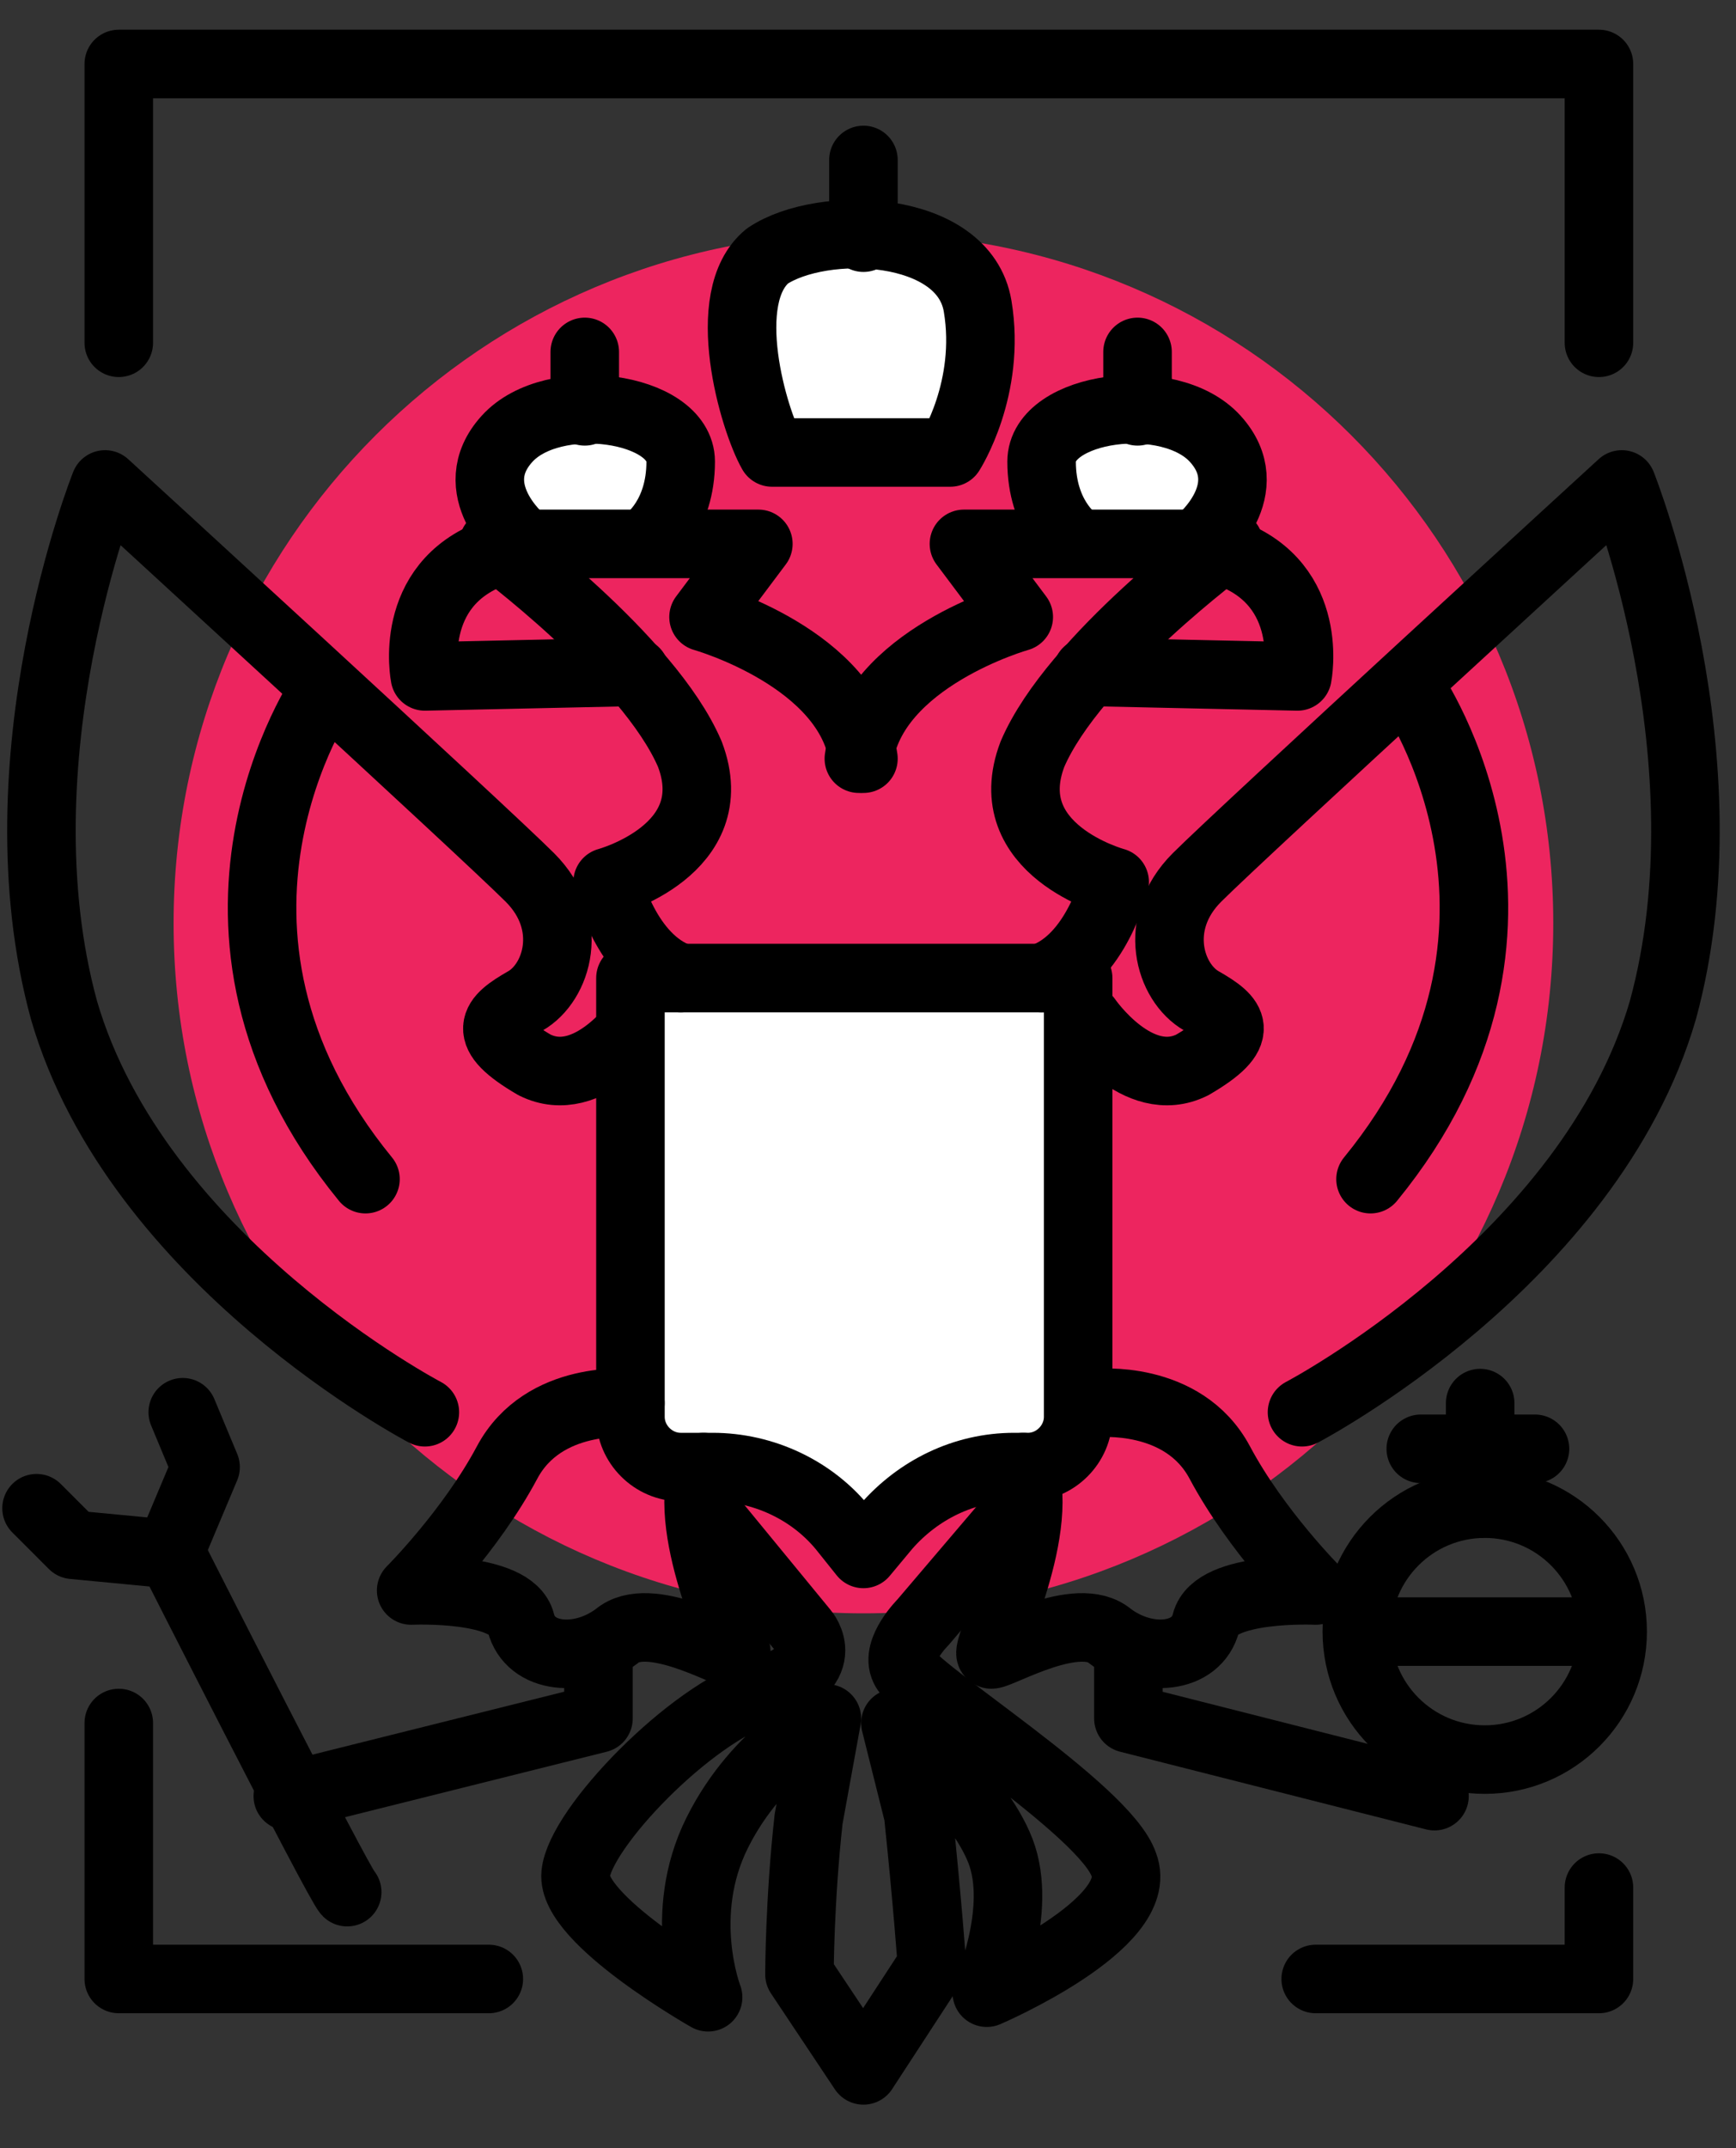 <svg width="38" height="47" viewBox="0 0 38 47" fill="none" xmlns="http://www.w3.org/2000/svg">
<rect x="0" y="0" width="38" height="47" fill="#333333" stroke="none"/>
<path d="M18.9 35.3C27.239 35.3 34 28.54 34 20.2C34 11.861 27.239 5.1 18.9 5.1C10.56 5.1 3.8 11.861 3.8 20.2C3.8 28.54 10.56 35.3 18.9 35.3Z" fill="#ED255F"/>
<path d="M10.8 12.1C8.9 12.8 9.3 14.8 9.3 14.8L13.9 14.7" stroke="black" stroke-width="1.5" stroke-miterlimit="10" stroke-linecap="round" stroke-linejoin="round"/>
<path d="M11.4 11.8C11.4 11.8 10.1 10.7 11.1 9.6C12.1 8.5 14.9 8.9 14.9 10.1C14.9 11.3 14.2 11.8 14.2 11.8" fill="white"/>
<path d="M11.4 11.8C11.4 11.8 10.1 10.7 11.1 9.6C12.1 8.5 14.9 8.9 14.9 10.1C14.9 11.3 14.2 11.8 14.2 11.8" stroke="black" stroke-width="1.5" stroke-miterlimit="10" stroke-linecap="round" stroke-linejoin="round"/>
<path d="M12.8 7.7V9" stroke="black" stroke-width="1.5" stroke-miterlimit="10" stroke-linecap="round" stroke-linejoin="round"/>
<path d="M14 22.3C14 22.3 12.9 23.9 11.7 23.3C10.5 22.6 10.8 22.3 11.5 21.9C12.2 21.5 12.6 20.2 11.6 19.2C10.6 18.2 2.3 10.6 2.3 10.6C2.3 10.6 -0.1 16.6 1.4 22.1C3 27.6 9.3 30.9 9.3 30.9" stroke="black" stroke-width="1.5" stroke-miterlimit="10" stroke-linecap="round" stroke-linejoin="round"/>
<path d="M22.5 32.1H22.2C21.1 32.1 20.1 32.6 19.4 33.4L18.9 34L18.5 33.5C17.8 32.6 16.7 32.1 15.6 32.1H14.9C14.3 32.1 13.8 31.6 13.8 31V21.4H23.6V31C23.6 31.6 23.1 32.1 22.5 32.1Z" fill="white" stroke="black" stroke-width="1.5" stroke-miterlimit="10" stroke-linecap="round" stroke-linejoin="round"/>
<path d="M13.8 30.7C13.8 30.7 11.9 30.5 11.1 32C10.3 33.5 9 34.8 9 34.8C9 34.8 11.2 34.7 11.4 35.5C11.6 36.3 12.7 36.4 13.5 35.8C14.2 35.2 15.9 36.2 16.1 36.2C16.3 36.2 14.9 33.6 15.4 32.1" stroke="black" stroke-width="1.5" stroke-miterlimit="10" stroke-linecap="round" stroke-linejoin="round"/>
<path d="M6.3 39.3L13.1 37.6V36.4" stroke="black" stroke-width="1.5" stroke-miterlimit="10" stroke-linecap="round" stroke-linejoin="round"/>
<path d="M0.8 33L1.6 33.8L3.7 34L4.5 32.1L4 30.9" stroke="black" stroke-width="1.5" stroke-miterlimit="10" stroke-linecap="round" stroke-linejoin="round"/>
<path d="M7.6 41.4C7.4 41.2 3.7 33.9 3.7 33.9" stroke="black" stroke-width="1.5" stroke-miterlimit="10" stroke-linecap="round" stroke-linejoin="round"/>
<path d="M26.9 12.1C28.8 12.8 28.4 14.8 28.4 14.8L23.8 14.7" stroke="black" stroke-width="1.5" stroke-miterlimit="10" stroke-linecap="round" stroke-linejoin="round"/>
<path d="M26.3 11.8C26.3 11.8 27.6 10.7 26.6 9.6C25.6 8.5 22.8 8.9 22.8 10.1C22.8 11.3 23.5 11.8 23.5 11.8" fill="white"/>
<path d="M26.3 11.8C26.3 11.8 27.6 10.7 26.6 9.6C25.6 8.5 22.8 8.9 22.8 10.1C22.8 11.3 23.5 11.8 23.5 11.8" stroke="black" stroke-width="1.5" stroke-miterlimit="10" stroke-linecap="round" stroke-linejoin="round"/>
<path d="M24.9 7.7V9" stroke="black" stroke-width="1.5" stroke-miterlimit="10" stroke-linecap="round" stroke-linejoin="round"/>
<path d="M23.8 22.3C23.8 22.3 24.9 23.9 26.1 23.3C27.3 22.6 27 22.3 26.3 21.9C25.6 21.5 25.2 20.2 26.2 19.2C27.2 18.2 35.5 10.6 35.5 10.6C35.5 10.6 37.9 16.6 36.4 22.1C34.8 27.6 28.5 30.9 28.5 30.9" stroke="black" stroke-width="1.5" stroke-miterlimit="10" stroke-linecap="round" stroke-linejoin="round"/>
<path d="M24 30.7C24 30.7 25.9 30.5 26.7 32C27.5 33.5 28.8 34.8 28.8 34.8C28.8 34.8 26.6 34.7 26.4 35.5C26.2 36.3 25.1 36.4 24.3 35.8C23.6 35.2 21.9 36.2 21.7 36.2C21.5 36.2 22.9 33.6 22.4 32.1" stroke="black" stroke-width="1.5" stroke-miterlimit="10" stroke-linecap="round" stroke-linejoin="round"/>
<path d="M31.4 39.3L24.7 37.6V36.4" stroke="black" stroke-width="1.5" stroke-miterlimit="10" stroke-linecap="round" stroke-linejoin="round"/>
<path d="M32.5 38.5C34.047 38.5 35.3 37.246 35.3 35.7C35.3 34.154 34.047 32.9 32.5 32.9C30.954 32.9 29.7 34.154 29.7 35.7C29.7 37.246 30.954 38.5 32.5 38.5Z" stroke="black" stroke-width="1.5" stroke-miterlimit="10" stroke-linecap="round" stroke-linejoin="round"/>
<path d="M30.2 35.7H35" stroke="black" stroke-width="1.5" stroke-miterlimit="10" stroke-linecap="round" stroke-linejoin="round"/>
<path d="M32.4 30.7V32.9" stroke="black" stroke-width="1.5" stroke-miterlimit="10" stroke-linecap="round" stroke-linejoin="round"/>
<path d="M31.1 31.7H33.6" stroke="black" stroke-width="1.5" stroke-miterlimit="10" stroke-linecap="round" stroke-linejoin="round"/>
<path d="M22.5 32.8L20.2 35.5C20.2 35.5 19.6 36.1 19.8 36.5C20 37 24.2 39.6 24.6 40.8C25.1 42.1 21.6 43.6 21.6 43.6C21.6 43.6 22.4 41.8 21.9 40.5C21.4 39.2 19.6 37.7 19.6 37.7L20.1 39.7C20.3 41.6 20.4 43 20.4 43L18.9 45.3L17.5 43.2C17.5 43.2 17.5 41.6 17.7 39.8L18.1 37.6C18.1 37.6 16.6 38.3 15.7 40.1C14.8 41.9 15.5 43.7 15.5 43.7C15.5 43.7 12.5 42 12.6 41C12.7 40 15.1 37.5 16.7 37C18.3 36.5 17.6 35.7 17.6 35.7L15.3 32.9" stroke="black" stroke-width="1.5" stroke-miterlimit="10" stroke-linecap="round" stroke-linejoin="round"/>
<path d="M16.9 9.9H20.8C20.8 9.9 21.7 8.5 21.4 6.7C21.1 4.9 18 4.8 16.8 5.6C15.7 6.5 16.5 9.2 16.9 9.9Z" fill="white" stroke="black" stroke-width="1.5" stroke-miterlimit="10" stroke-linecap="round" stroke-linejoin="round"/>
<path d="M18.9 3.5V5.2" stroke="black" stroke-width="1.5" stroke-miterlimit="10" stroke-linecap="round" stroke-linejoin="round"/>
<path d="M7.1 15.1C7.1 15.1 3.5 20.3 8 25.8" stroke="black" stroke-width="1.5" stroke-miterlimit="10" stroke-linecap="round" stroke-linejoin="round"/>
<path d="M30.9 15.1C30.9 15.1 34.5 20.3 30 25.8" stroke="black" stroke-width="1.5" stroke-miterlimit="10" stroke-linecap="round" stroke-linejoin="round"/>
<path d="M14.9 21.4C13.7 21 13.3 19.3 13.3 19.3C13.3 19.3 15.9 18.6 15.1 16.5C14.2 14.4 10.8 11.9 10.8 11.9H16.6L15.4 13.5C15.4 13.5 18.6 14.4 18.9 16.6" stroke="black" stroke-width="1.5" stroke-miterlimit="10" stroke-linecap="round" stroke-linejoin="round"/>
<path d="M22.8 21.4C24 21 24.4 19.3 24.4 19.3C24.4 19.3 21.8 18.6 22.6 16.5C23.5 14.4 26.9 11.9 26.9 11.9H21.1L22.3 13.5C22.3 13.5 19.1 14.4 18.8 16.6" stroke="black" stroke-width="1.5" stroke-miterlimit="10" stroke-linecap="round" stroke-linejoin="round"/>
<path d="M10.7 43.3H2.6V37.7" stroke="black" stroke-width="1.5" stroke-miterlimit="10" stroke-linecap="round" stroke-linejoin="round"/>
<path d="M35 41.3V43.3H28.8" stroke="black" stroke-width="1.5" stroke-miterlimit="10" stroke-linecap="round" stroke-linejoin="round"/>
<path d="M2.6 7.5V1.4H35V7.5" stroke="black" stroke-width="1.5" stroke-miterlimit="10" stroke-linecap="round" stroke-linejoin="round"/>
</svg>
